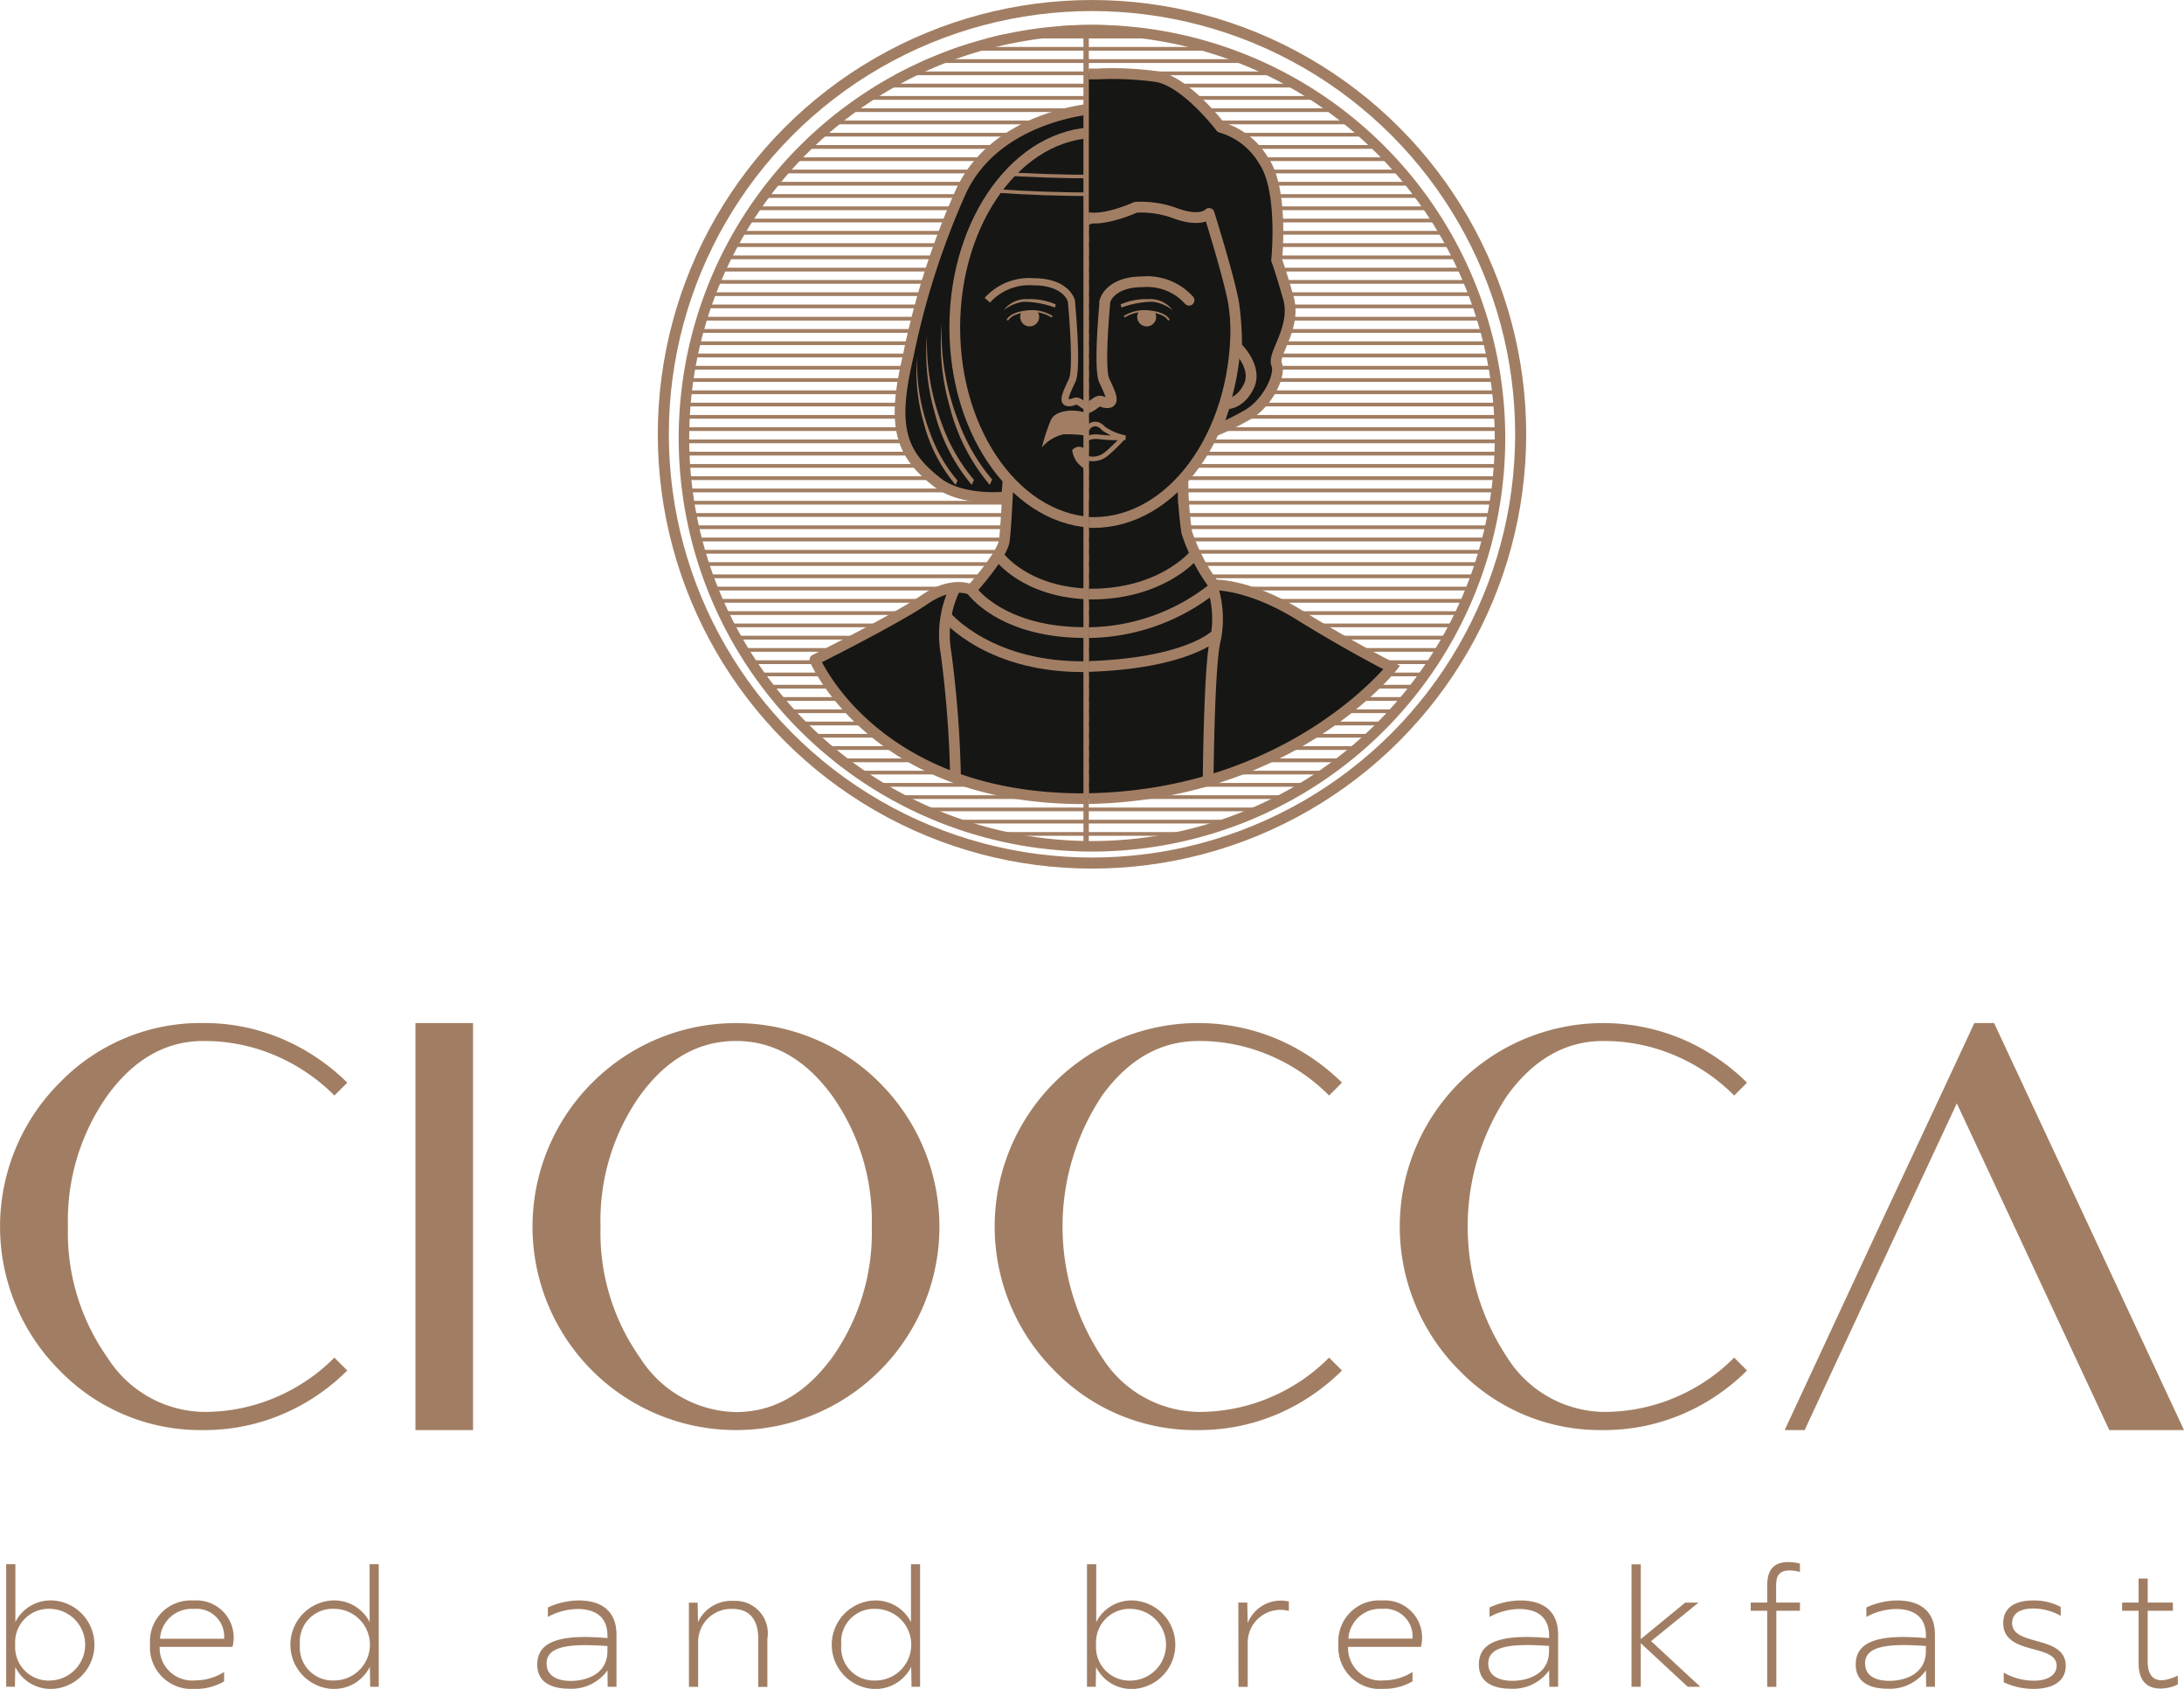 <svg xmlns="http://www.w3.org/2000/svg" xmlns:xlink="http://www.w3.org/1999/xlink" width="143.585" height="111.013" viewBox="0 0 143.585 111.013"><defs><clipPath id="a"><rect width="143.585" height="110.998" transform="translate(0 0.015)" fill="none"></rect></clipPath><clipPath id="b"><rect width="143.585" height="111.013" fill="none"></rect></clipPath><clipPath id="c"><path d="M44.877,28.487A26.843,26.843,0,1,0,71.719,1.644,26.842,26.842,0,0,0,44.877,28.487" fill="none"></path></clipPath><clipPath id="e"><path d="M44.967,28.8A26.828,26.828,0,0,0,68.679,55.449h2.728V1.979A26.826,26.826,0,0,0,44.967,28.8" fill="none"></path></clipPath><clipPath id="f"><path d="M62.77,21.529c0,6.74,3.8,12.265,8.637,12.779V8.749c-4.832.514-8.637,6.04-8.637,12.78" fill="none"></path></clipPath><clipPath id="h"><path d="M71.576,1.978V55.449H74.9A26.827,26.827,0,0,0,71.792,1.977h-.216" fill="none"></path></clipPath><clipPath id="i"><path d="M44.967,28.8A26.825,26.825,0,1,0,71.792,1.977,26.826,26.826,0,0,0,44.967,28.8" fill="none"></path></clipPath></defs><g transform="translate(-889 -4998)"><g transform="translate(889 4998)"><g clip-path="url(#a)"><path d="M142.049,110.99a2.675,2.675,0,0,0,1.128-.264v-.587c-1.128.541-1.98.426-1.98-.932v-3.328h1.658v-.541H141.2v-1.577h-.6v1.577h-1.082v.541H140.6v3.385c0,.484.034,1.726,1.448,1.726m-8.357.023c1.314,0,2.119-.529,2.119-1.519,0-2.049-3.523-1.243-3.523-2.81,0-.518.368-.955,1.393-.955a3.672,3.672,0,0,1,1.8.483v-.587a3.764,3.764,0,0,0-1.8-.425c-1.255,0-1.979.506-1.979,1.484,0,2.154,3.511,1.325,3.511,2.81,0,.587-.553.98-1.5.98a4.047,4.047,0,0,1-1.979-.531v.633a4.586,4.586,0,0,0,1.956.437m-11.074-1.669c0-1.163,1.531-1.324,4-1.151v.333c0,1.508-1.369,1.957-2.406,1.957-.806,0-1.589-.276-1.589-1.139M124.08,111a2.909,2.909,0,0,0,2.54-1.207l.012,1.081h.579v-3.384c0-.46,0-2.291-2.509-2.291a5.023,5.023,0,0,0-2,.46v.622a4.24,4.24,0,0,1,1.934-.519c1.348,0,1.981.658,1.981,1.751v.161c-3.12-.276-4.616.219-4.616,1.738,0,1.2.989,1.588,2.083,1.588m-7.9-6.7v1.036H115.1v.541h1.083v5h.6v-5h1.554v-.541H116.77v-.978c0-.508,0-1.129.886-1.129a2.431,2.431,0,0,1,.679.1v-.551a2.82,2.82,0,0,0-.771-.1c-1.346,0-1.38,1.057-1.38,1.622m-8.922,6.573h.609v-2.866l3.085,2.866h.829l-3.235-3,3.12-2.533h-.875l-2.924,2.4v-4.915h-.609Zm-9.418-1.531c0-1.163,1.531-1.324,3.995-1.151v.333c0,1.508-1.37,1.957-2.407,1.957-.805,0-1.588-.276-1.588-1.139M99.306,111a2.907,2.907,0,0,0,2.54-1.207l.012,1.081h.579v-3.384c0-.46,0-2.291-2.509-2.291a5.023,5.023,0,0,0-2,.46v.622a4.24,4.24,0,0,1,1.935-.519c1.347,0,1.98.658,1.98,1.751v.161c-3.12-.276-4.616.219-4.616,1.738,0,1.2.989,1.588,2.083,1.588m-10.66-3.291a2.087,2.087,0,0,1,2.222-1.958,1.819,1.819,0,0,1,1.992,1.958Zm2.257,3.3a3.693,3.693,0,0,0,1.957-.494V109.9a3.5,3.5,0,0,1-1.876.553,2.14,2.14,0,0,1-2.361-2.2h4.789a2.442,2.442,0,0,0-2.544-3.05,2.686,2.686,0,0,0-2.878,2.867,2.74,2.74,0,0,0,2.913,2.946m-9.486-.138h.609v-2.89a2.155,2.155,0,0,1,2.705-2.1v-.62a2.344,2.344,0,0,0-2.705,1.414L82,105.338h-.586Zm-9.36-2.762a2.206,2.206,0,0,1,2.338-2.361,2.357,2.357,0,0,1,0,4.71,2.2,2.2,0,0,1-2.338-2.349m2.476,2.9a2.912,2.912,0,0,0,0-5.813,2.6,2.6,0,0,0-2.465,1.415v-3.8h-.609v8.057h.575l.023-1.3a2.587,2.587,0,0,0,2.476,1.439m-19.226-2.9a2.153,2.153,0,0,1,2.245-2.36,2.354,2.354,0,0,1,0,4.708,2.156,2.156,0,0,1-2.245-2.348m2.107,2.9a2.612,2.612,0,0,0,2.487-1.45l.023,1.312h.563v-8.057h-.6v3.8a2.61,2.61,0,0,0-2.475-1.415,2.912,2.912,0,0,0,0,5.813m-12.122-.138H45.9v-2.936a2.167,2.167,0,0,1,2.257-2.187c1.693,0,1.693,1.577,1.693,2.026v3.1h.6v-3.166a2.128,2.128,0,0,0-2.2-2.486,2.414,2.414,0,0,0-2.361,1.392l-.023-1.277h-.575Zm-9.36-1.531c0-1.163,1.532-1.324,4-1.151v.333c0,1.508-1.371,1.957-2.407,1.957-.807,0-1.589-.276-1.589-1.139M37.4,111a2.911,2.911,0,0,0,2.54-1.207l.012,1.081h.578v-3.384c0-.46,0-2.291-2.509-2.291a5.027,5.027,0,0,0-2,.46v.622a4.243,4.243,0,0,1,1.935-.519c1.347,0,1.981.658,1.981,1.751v.161c-3.121-.276-4.616.219-4.616,1.738,0,1.2.988,1.588,2.083,1.588m-17.684-2.889a2.154,2.154,0,0,1,2.246-2.36,2.354,2.354,0,0,1,0,4.708,2.156,2.156,0,0,1-2.246-2.348m2.108,2.9a2.613,2.613,0,0,0,2.487-1.45l.023,1.312h.563v-8.057h-.6v3.8a2.611,2.611,0,0,0-2.476-1.415,2.912,2.912,0,0,0,0,5.813m-11.306-3.3a2.088,2.088,0,0,1,2.223-1.958,1.819,1.819,0,0,1,1.992,1.958Zm2.257,3.3a3.7,3.7,0,0,0,1.958-.494V109.9a3.5,3.5,0,0,1-1.877.553,2.14,2.14,0,0,1-2.361-2.2h4.789a2.441,2.441,0,0,0-2.543-3.05,2.685,2.685,0,0,0-2.877,2.867,2.738,2.738,0,0,0,2.911,2.946M1,108.113a2.206,2.206,0,0,1,2.338-2.361,2.357,2.357,0,0,1,0,4.71A2.2,2.2,0,0,1,1,108.113m2.476,2.9a2.912,2.912,0,0,0,0-5.813,2.6,2.6,0,0,0-2.465,1.415v-3.8H.407v8.057H.981l.023-1.3a2.588,2.588,0,0,0,2.476,1.439" fill="#a17e63"></path><path d="M138.674,94h4.911l-6.239-13.374L131.1,67.249H129.8L128,71.115l-4.448,9.508L117.333,94h1.312l6.222-13.374,3.783-8.1,3.784,8.1ZM105.4,68.427a11.826,11.826,0,0,1,4.746.962,12.241,12.241,0,0,1,3.868,2.622l.845-.846a13.786,13.786,0,0,0-4.256-2.863,13.375,13.375,0,0,0-14.66,21.779A12.879,12.879,0,0,0,105.4,94a13.049,13.049,0,0,0,5.2-1.044,13.52,13.52,0,0,0,4.256-2.872l-.845-.846a12.1,12.1,0,0,1-3.868,2.614,11.906,11.906,0,0,1-4.746.954,7.633,7.633,0,0,1-6.3-3.568A15.548,15.548,0,0,1,99.1,72q2.6-3.574,6.3-3.575m-26.632,0a11.83,11.83,0,0,1,4.746.962,12.209,12.209,0,0,1,3.866,2.622l.847-.846A13.786,13.786,0,0,0,83.973,68.3,13.376,13.376,0,0,0,69.312,90.081,12.882,12.882,0,0,0,78.77,94a13.049,13.049,0,0,0,5.2-1.044,13.52,13.52,0,0,0,4.256-2.872l-.847-.846a12.074,12.074,0,0,1-3.866,2.614,11.91,11.91,0,0,1-4.746.954,7.634,7.634,0,0,1-6.305-3.568,15.548,15.548,0,0,1,0-17.233q2.6-3.574,6.305-3.575M57.838,71.174a13.349,13.349,0,0,0-18.909,0A13.369,13.369,0,0,0,48.387,94a13.364,13.364,0,0,0,9.451-22.823M42.082,72q2.605-3.574,6.305-3.575,3.682,0,6.306,3.575a14.182,14.182,0,0,1,2.621,8.621,14.169,14.169,0,0,1-2.621,8.629q-2.624,3.568-6.306,3.567a7.636,7.636,0,0,1-6.305-3.567,14.226,14.226,0,0,1-2.6-8.629A14.239,14.239,0,0,1,42.082,72M31.1,67.249H27.313V94H31.1ZM13.375,68.427a11.826,11.826,0,0,1,4.746.962,12.216,12.216,0,0,1,3.865,2.622l.847-.846A13.75,13.75,0,0,0,18.577,68.3a12.951,12.951,0,0,0-5.2-1.053,12.869,12.869,0,0,0-9.458,3.925,13.369,13.369,0,0,0,0,18.907A12.88,12.88,0,0,0,13.375,94a13.048,13.048,0,0,0,5.2-1.044,13.486,13.486,0,0,0,4.256-2.872l-.847-.846a12.08,12.08,0,0,1-3.865,2.614,11.906,11.906,0,0,1-4.746.954,7.637,7.637,0,0,1-6.306-3.568,14.205,14.205,0,0,1-2.6-8.612A14.251,14.251,0,0,1,7.069,72q2.605-3.574,6.306-3.575" fill="#a17e63"></path></g><g clip-path="url(#b)"><circle cx="28.183" cy="28.183" r="28.183" transform="translate(43.609 0.364)" fill="none" stroke="#a17e63" stroke-width="0.727"></circle></g><g clip-path="url(#c)"><line x2="65.449" transform="translate(38.023 0.789)" fill="none" stroke="#a17e63" stroke-width="0.247"></line><line x2="65.449" transform="translate(38.023 1.595)" fill="none" stroke="#a17e63" stroke-width="0.247"></line><line x2="65.449" transform="translate(38.023 2.402)" fill="none" stroke="#a17e63" stroke-width="0.247"></line><line x2="65.449" transform="translate(38.023 3.208)" fill="none" stroke="#a17e63" stroke-width="0.247"></line><line x2="65.449" transform="translate(38.023 4.014)" fill="none" stroke="#a17e63" stroke-width="0.247"></line><line x2="65.449" transform="translate(38.023 4.821)" fill="none" stroke="#a17e63" stroke-width="0.247"></line><line x2="65.449" transform="translate(38.023 5.627)" fill="none" stroke="#a17e63" stroke-width="0.247"></line><line x2="65.449" transform="translate(38.023 6.434)" fill="none" stroke="#a17e63" stroke-width="0.247"></line><line x2="65.449" transform="translate(38.023 7.24)" fill="none" stroke="#a17e63" stroke-width="0.247"></line><line x2="65.449" transform="translate(38.023 8.046)" fill="none" stroke="#a17e63" stroke-width="0.247"></line><line x2="65.449" transform="translate(38.023 8.853)" fill="none" stroke="#a17e63" stroke-width="0.247"></line><line x2="65.449" transform="translate(38.023 9.659)" fill="none" stroke="#a17e63" stroke-width="0.247"></line><line x2="65.449" transform="translate(38.023 10.465)" fill="none" stroke="#a17e63" stroke-width="0.247"></line><line x2="65.449" transform="translate(38.023 11.272)" fill="none" stroke="#a17e63" stroke-width="0.247"></line><line x2="65.449" transform="translate(38.023 12.078)" fill="none" stroke="#a17e63" stroke-width="0.247"></line><line x2="65.449" transform="translate(38.023 12.884)" fill="none" stroke="#a17e63" stroke-width="0.247"></line><line x2="65.449" transform="translate(38.023 13.691)" fill="none" stroke="#a17e63" stroke-width="0.247"></line><line x2="65.449" transform="translate(38.023 14.497)" fill="none" stroke="#a17e63" stroke-width="0.247"></line><line x2="65.449" transform="translate(38.023 15.303)" fill="none" stroke="#a17e63" stroke-width="0.247"></line><line x2="65.449" transform="translate(38.023 16.11)" fill="none" stroke="#a17e63" stroke-width="0.247"></line><line x2="65.449" transform="translate(38.023 16.916)" fill="none" stroke="#a17e63" stroke-width="0.247"></line><line x2="65.449" transform="translate(38.023 17.722)" fill="none" stroke="#a17e63" stroke-width="0.247"></line><line x2="65.449" transform="translate(38.023 18.529)" fill="none" stroke="#a17e63" stroke-width="0.247"></line><line x2="65.449" transform="translate(38.023 19.335)" fill="none" stroke="#a17e63" stroke-width="0.247"></line><line x2="65.449" transform="translate(38.023 20.141)" fill="none" stroke="#a17e63" stroke-width="0.247"></line><line x2="65.449" transform="translate(38.023 20.948)" fill="none" stroke="#a17e63" stroke-width="0.247"></line><line x2="65.449" transform="translate(38.023 21.754)" fill="none" stroke="#a17e63" stroke-width="0.247"></line><line x2="65.449" transform="translate(38.023 22.561)" fill="none" stroke="#a17e63" stroke-width="0.247"></line><line x2="65.449" transform="translate(38.023 23.367)" fill="none" stroke="#a17e63" stroke-width="0.247"></line><line x2="65.449" transform="translate(38.023 24.173)" fill="none" stroke="#a17e63" stroke-width="0.247"></line><line x2="65.449" transform="translate(38.023 24.98)" fill="none" stroke="#a17e63" stroke-width="0.247"></line><line x2="65.449" transform="translate(38.023 25.786)" fill="none" stroke="#a17e63" stroke-width="0.247"></line><line x2="65.449" transform="translate(38.023 26.592)" fill="none" stroke="#a17e63" stroke-width="0.247"></line><line x2="65.449" transform="translate(38.023 27.399)" fill="none" stroke="#a17e63" stroke-width="0.247"></line><line x2="65.449" transform="translate(38.023 28.205)" fill="none" stroke="#a17e63" stroke-width="0.247"></line><line x2="65.449" transform="translate(38.023 29.011)" fill="none" stroke="#a17e63" stroke-width="0.247"></line><line x2="65.449" transform="translate(38.023 29.818)" fill="none" stroke="#a17e63" stroke-width="0.247"></line><line x2="65.449" transform="translate(38.023 30.624)" fill="none" stroke="#a17e63" stroke-width="0.247"></line><line x2="65.449" transform="translate(38.023 31.43)" fill="none" stroke="#a17e63" stroke-width="0.247"></line><line x2="65.449" transform="translate(38.023 32.237)" fill="none" stroke="#a17e63" stroke-width="0.247"></line><line x2="65.449" transform="translate(38.023 33.043)" fill="none" stroke="#a17e63" stroke-width="0.247"></line><line x2="65.449" transform="translate(38.023 33.85)" fill="none" stroke="#a17e63" stroke-width="0.247"></line><line x2="65.449" transform="translate(38.023 34.656)" fill="none" stroke="#a17e63" stroke-width="0.247"></line><line x2="65.449" transform="translate(38.023 35.462)" fill="none" stroke="#a17e63" stroke-width="0.247"></line><line x2="65.449" transform="translate(38.023 36.269)" fill="none" stroke="#a17e63" stroke-width="0.247"></line><line x2="65.449" transform="translate(38.023 37.075)" fill="none" stroke="#a17e63" stroke-width="0.247"></line><line x2="65.449" transform="translate(38.023 37.881)" fill="none" stroke="#a17e63" stroke-width="0.247"></line><line x2="65.449" transform="translate(38.023 38.688)" fill="none" stroke="#a17e63" stroke-width="0.247"></line><line x2="65.449" transform="translate(38.023 39.494)" fill="none" stroke="#a17e63" stroke-width="0.247"></line><line x2="65.449" transform="translate(38.023 40.3)" fill="none" stroke="#a17e63" stroke-width="0.247"></line><line x2="65.449" transform="translate(38.023 41.107)" fill="none" stroke="#a17e63" stroke-width="0.247"></line><line x2="65.449" transform="translate(38.023 41.913)" fill="none" stroke="#a17e63" stroke-width="0.247"></line><line x2="65.449" transform="translate(38.023 42.719)" fill="none" stroke="#a17e63" stroke-width="0.247"></line><line x2="65.449" transform="translate(38.023 43.526)" fill="none" stroke="#a17e63" stroke-width="0.247"></line><line x2="65.449" transform="translate(38.023 44.332)" fill="none" stroke="#a17e63" stroke-width="0.247"></line><line x2="65.449" transform="translate(38.023 45.138)" fill="none" stroke="#a17e63" stroke-width="0.247"></line><line x2="65.449" transform="translate(38.023 45.945)" fill="none" stroke="#a17e63" stroke-width="0.247"></line><line x2="65.449" transform="translate(38.023 46.751)" fill="none" stroke="#a17e63" stroke-width="0.247"></line><line x2="65.449" transform="translate(38.023 47.557)" fill="none" stroke="#a17e63" stroke-width="0.247"></line><line x2="65.449" transform="translate(38.023 48.364)" fill="none" stroke="#a17e63" stroke-width="0.247"></line><line x2="65.449" transform="translate(38.023 49.17)" fill="none" stroke="#a17e63" stroke-width="0.247"></line><line x2="65.449" transform="translate(38.023 49.977)" fill="none" stroke="#a17e63" stroke-width="0.247"></line><line x2="65.449" transform="translate(38.023 50.783)" fill="none" stroke="#a17e63" stroke-width="0.247"></line><line x2="65.449" transform="translate(38.023 51.589)" fill="none" stroke="#a17e63" stroke-width="0.247"></line><line x2="65.449" transform="translate(38.023 52.396)" fill="none" stroke="#a17e63" stroke-width="0.247"></line><line x2="65.449" transform="translate(38.023 53.202)" fill="none" stroke="#a17e63" stroke-width="0.247"></line><line x2="65.449" transform="translate(38.023 54.008)" fill="none" stroke="#a17e63" stroke-width="0.247"></line><line x2="65.449" transform="translate(38.023 54.814)" fill="none" stroke="#a17e63" stroke-width="0.247"></line><line x2="65.449" transform="translate(38.023 55.621)" fill="none" stroke="#a17e63" stroke-width="0.247"></line><line x2="65.449" transform="translate(38.023 56.427)" fill="none" stroke="#a17e63" stroke-width="0.247"></line></g><g clip-path="url(#b)"><path d="M81.328,22.008,82.8,23.259l-.436,2.447-2.936,2.335-1.9,3.7.083,1.741-2.992.87-1.767-3.7,7.75-10.606Z" fill="#161615"></path></g><g clip-path="url(#e)"><path d="M78.035,31.488l.032,1.6a8.071,8.071,0,0,0,4.311-.741,4.912,4.912,0,0,0,2.811-5.773c-.512-2.874-1.533-9.453-4.663-14.627a9.638,9.638,0,0,0-8.383-4.829s-6.754.359-9.054,5.659A51.621,51.621,0,0,0,59.7,23.439c-1.086,4.6-.51,6.366,1.917,8.265,1.66,1.3,4.566.958,4.566.958l.1-1.174s-.128,3.063-.256,4.047-2.171,3.234-2.171,3.234-1.214-.638-3.066.639-7.217,3.96-7.217,3.96S57.448,52.5,71.2,52.5s20.566-8.622,20.566-8.622S89.061,42.513,85.7,40.43s-5.621-1.98-5.621-1.98A12.162,12.162,0,0,1,78.29,35a24.142,24.142,0,0,1-.255-3.513" fill="#161615"></path><path d="M78.035,31.488l.032,1.6a8.071,8.071,0,0,0,4.311-.741,4.912,4.912,0,0,0,2.811-5.773c-.512-2.874-1.533-9.453-4.663-14.627a9.638,9.638,0,0,0-8.383-4.829s-6.754.359-9.054,5.659A51.621,51.621,0,0,0,59.7,23.439c-1.086,4.6-.51,6.366,1.917,8.265,1.66,1.3,4.566.958,4.566.958l.1-1.174s-.128,3.063-.256,4.047-2.171,3.234-2.171,3.234-1.214-.638-3.066.639-7.217,3.96-7.217,3.96S57.448,52.5,71.2,52.5s20.566-8.622,20.566-8.622S89.061,42.513,85.7,40.43s-5.621-1.98-5.621-1.98A12.162,12.162,0,0,1,78.29,35,24.142,24.142,0,0,1,78.035,31.488Z" fill="none" stroke="#a17e63" stroke-width="0.705"></path></g><g clip-path="url(#f)"><path d="M72.1,12.773c9.364,0,16.954-1.272,16.954-2.843S81.459,7.089,72.1,7.089,55.141,8.361,55.141,9.93,62.731,12.773,72.1,12.773Z" fill="none" stroke="#a17e63" stroke-width="0.235"></path><path d="M72.1,11.609c9.364,0,16.954-1.272,16.954-2.843S81.459,5.925,72.1,5.925,55.141,7.2,55.141,8.766,62.731,11.609,72.1,11.609Z" fill="none" stroke="#a17e63" stroke-width="0.235"></path></g><g clip-path="url(#e)"><path d="M72.143,34.346c5.177,0,9.373-5.739,9.373-12.818S77.32,8.709,72.143,8.709,62.77,14.448,62.77,21.528,66.966,34.346,72.143,34.346Z" fill="none" stroke="#a17e63" stroke-width="0.705"></path><path d="M64.91,19.735a3.7,3.7,0,0,1,3.033-1.214c2.172,0,2.492,1.247,2.492,1.247s.429,4.423.055,5.229-.7,1.446-.247,1.469.415-.277.862.056.577.3.577.3" fill="none" stroke="#a17e63" stroke-width="0.47"></path><path d="M69.173,20.821a2.543,2.543,0,0,0-1.709-.351c-1.069.12-1.229.575-1.229.575" fill="none" stroke="#a17e63" stroke-width="0.117"></path><path d="M67.158,20.518a.614.614,0,0,0-.086.312.623.623,0,1,0,1.134-.355c-.1-.012-.212-.023-.358-.031a3.188,3.188,0,0,0-.69.074" fill="#a17e63"></path><path d="M69.413,20.015l-.064.2a6.129,6.129,0,0,0-2.031-.382,2.662,2.662,0,0,0-1.329.555,1.819,1.819,0,0,1,1.559-.722,4.191,4.191,0,0,1,1.865.344" fill="#a17e63"></path><path d="M78.44,19.735a3.7,3.7,0,0,0-3.033-1.214c-2.172,0-2.492,1.247-2.492,1.247S72.486,24.191,72.86,25s.7,1.446.247,1.469-.415-.277-.862.056-.577.3-.577.3" fill="none" stroke="#a17e63" stroke-width="0.705"></path><path d="M74.177,20.821a2.543,2.543,0,0,1,1.709-.351c1.069.12,1.229.575,1.229.575" fill="none" stroke="#a17e63" stroke-width="0.117"></path><path d="M76.192,20.518a.614.614,0,0,1,.086.312.623.623,0,1,1-1.134-.355c.1-.012.212-.023.358-.031a3.188,3.188,0,0,1,.69.074" fill="#a4833b"></path><path d="M73.938,20.015l.064.2a6.129,6.129,0,0,1,2.031-.382,2.662,2.662,0,0,1,1.329.555,1.819,1.819,0,0,0-1.559-.722,4.191,4.191,0,0,0-1.865.344" fill="#a17e63"></path><path d="M71.062,27.049c-.479-.111-1.661-.128-1.98.574a12.46,12.46,0,0,0-.584,1.788,2.614,2.614,0,0,1,1.415-.862,8.868,8.868,0,0,1,1.541.089l.007-1.406s.08-.072-.4-.183" fill="#a17e63"></path><path d="M72.289,27.049s1.661-.128,1.98.574a12.46,12.46,0,0,1,.584,1.788,2.614,2.614,0,0,0-1.415-.862,12.6,12.6,0,0,0-1.755.089l-.008-1.406Z" fill="#a17e63"></path><path d="M70.487,29.6a.564.564,0,0,1,.671-.192c.383.192.518.058.518.058v1.539a2.086,2.086,0,0,1-.9-.67,1.966,1.966,0,0,1-.288-.735" fill="#a17e63"></path><path d="M72.864,29.6a.564.564,0,0,0-.671-.192c-.383.192-.519.058-.519.058v1.539a2.087,2.087,0,0,0,.9-.67,1.966,1.966,0,0,0,.288-.735" fill="#a17e63"></path><path d="M65.644,36.521s1.713,2.453,6.131,2.528c4.791.081,6.962-2.528,6.962-2.528" fill="none" stroke="#a17e63" stroke-width="0.705"></path><path d="M63.856,38.769s1.916,2.81,7.473,2.81a13.384,13.384,0,0,0,8.686-2.906,6.918,6.918,0,0,1,.167,3.353c-.422,1.47-.486,9.2-.486,9.2" fill="none" stroke="#a17e63" stroke-width="0.705"></path><path d="M62.77,38.705a6.985,6.985,0,0,0-.575,4.215,72.876,72.876,0,0,1,.625,8.113" fill="none" stroke="#a17e63" stroke-width="0.705"></path><path d="M62.195,40.493s2.878,3.513,9.487,3.321,8.46-2.043,8.46-2.043" fill="none" stroke="#a17e63" stroke-width="0.705"></path><path d="M72.056,13.731c.363,0,.657-.585.657-1.309s-.294-1.31-.657-1.31-.657.587-.657,1.31.294,1.309.657,1.309" fill="#a4833b"></path><path d="M61.908,21.268a16.106,16.106,0,0,0,1.086,6.387,12.563,12.563,0,0,0,2.235,3.865l-.159.351A12.859,12.859,0,0,1,62.432,26.7a15.061,15.061,0,0,1-.524-5.429" fill="#a17e63"></path><path d="M82.319,21.268a16.106,16.106,0,0,1-1.086,6.387A12.563,12.563,0,0,1,79,31.52l.159.351A12.859,12.859,0,0,0,81.795,26.7a15.061,15.061,0,0,0,.524-5.429" fill="#a17e63"></path><path d="M60.946,22.01a14.992,14.992,0,0,0,1.01,5.94,11.7,11.7,0,0,0,2.079,3.594l-.149.326a11.955,11.955,0,0,1-2.453-4.811,14,14,0,0,1-.487-5.049" fill="#a17e63"></path><path d="M83.281,22.01a14.992,14.992,0,0,1-1.01,5.94,11.7,11.7,0,0,1-2.079,3.594l.149.326a11.955,11.955,0,0,0,2.453-4.811,14,14,0,0,0,.487-5.049" fill="#a17e63"></path><path d="M60.295,23.391a12.877,12.877,0,0,0,.868,5.108,10.058,10.058,0,0,0,1.788,3.091l-.127.281a10.28,10.28,0,0,1-2.11-4.138,12.05,12.05,0,0,1-.419-4.342" fill="#a17e63"></path><path d="M83.932,23.391a12.9,12.9,0,0,1-.868,5.108,10.058,10.058,0,0,1-1.788,3.091l.127.281a10.28,10.28,0,0,0,2.11-4.138,12.05,12.05,0,0,0,.419-4.342" fill="#a17e63"></path></g><g clip-path="url(#h)"><path d="M65.92,32.662l.1-1.174s-.128,3.063-.255,4.048-2.172,3.233-2.172,3.233-1.214-.639-3.066.639-7.217,3.959-7.217,3.959S57.181,52.5,70.934,52.5,91.5,43.879,91.5,43.879s-2.706-1.366-6.067-3.449-5.621-1.98-5.621-1.98A12.156,12.156,0,0,1,78.023,35a24.141,24.141,0,0,1-.255-3.513l.032,1.6" fill="#161615"></path><path d="M65.92,32.662l.1-1.174s-.128,3.063-.255,4.048-2.172,3.233-2.172,3.233-1.214-.639-3.066.639-7.217,3.959-7.217,3.959S57.181,52.5,70.934,52.5,91.5,43.879,91.5,43.879s-2.706-1.366-6.067-3.449-5.621-1.98-5.621-1.98A12.156,12.156,0,0,1,78.023,35a24.141,24.141,0,0,1-.255-3.513l.032,1.6" fill="none" stroke="#a17e63" stroke-width="0.705"></path><path d="M71.876,34.346c5.177,0,9.373-5.739,9.373-12.818s-4.2-12.819-9.373-12.819S62.5,14.448,62.5,21.528s4.2,12.818,9.373,12.818" fill="#161615"></path><path d="M71.876,34.346c5.177,0,9.373-5.739,9.373-12.818s-4.2-12.819-9.373-12.819S62.5,14.448,62.5,21.528,66.7,34.346,71.876,34.346Z" fill="none" stroke="#a17e63" stroke-width="0.705"></path><path d="M64.643,19.735a3.7,3.7,0,0,1,3.033-1.214c2.172,0,2.492,1.247,2.492,1.247s.429,4.423.055,5.229-.7,1.446-.247,1.469.415-.278.862.056.577.3.577.3" fill="none" stroke="#a17e63" stroke-width="0.47"></path><path d="M68.906,20.821A2.543,2.543,0,0,0,67.2,20.47c-1.069.12-1.229.575-1.229.575" fill="none" stroke="#a17e63" stroke-width="0.117"></path><path d="M66.891,20.518a.614.614,0,0,0-.086.312.623.623,0,1,0,1.134-.355c-.1-.012-.212-.023-.358-.031a3.188,3.188,0,0,0-.69.074" fill="#a4833b"></path><path d="M69.146,20.015l-.064.2a6.129,6.129,0,0,0-2.031-.382,2.662,2.662,0,0,0-1.329.555,1.819,1.819,0,0,1,1.559-.722,4.191,4.191,0,0,1,1.865.344" fill="#a17e63"></path><path d="M78.174,19.735a3.7,3.7,0,0,0-3.033-1.214c-2.172,0-2.492,1.247-2.492,1.247S72.22,24.191,72.594,25s.7,1.446.247,1.469-.415-.278-.862.056-.577.3-.577.3" fill="none" stroke="#a17e63" stroke-linecap="round" stroke-width="0.705"></path><path d="M73.91,20.821a2.543,2.543,0,0,1,1.709-.351c1.069.12,1.229.575,1.229.575" fill="none" stroke="#a17e63" stroke-width="0.117"></path><path d="M75.925,20.518a.614.614,0,0,1,.086.312.623.623,0,1,1-1.134-.355c.1-.012.212-.023.358-.031a3.188,3.188,0,0,1,.69.074" fill="#a17e63"></path><path d="M73.671,20.015l.064.2a6.129,6.129,0,0,1,2.031-.382,2.662,2.662,0,0,1,1.329.555,1.819,1.819,0,0,0-1.559-.722,4.191,4.191,0,0,0-1.865.344" fill="#a17e63"></path><path d="M65.378,36.521s1.712,2.453,6.13,2.528c4.791.081,6.963-2.528,6.963-2.528" fill="none" stroke="#a17e63" stroke-width="0.705"></path><path d="M63.589,38.769s1.916,2.81,7.473,2.81a13.384,13.384,0,0,0,8.686-2.906,6.918,6.918,0,0,1,.167,3.353c-.422,1.47-.486,9.2-.486,9.2" fill="none" stroke="#a17e63" stroke-width="0.705"></path><path d="M62.5,38.705a6.985,6.985,0,0,0-.575,4.215,72.877,72.877,0,0,1,.625,8.113" fill="none" stroke="#a17e63" stroke-width="0.705"></path><path d="M61.928,40.493s2.878,3.513,9.487,3.321,8.46-2.043,8.46-2.043" fill="none" stroke="#a17e63" stroke-width="0.705"></path><path d="M71.439,28.856a1.182,1.182,0,0,0-.833-.131,10.349,10.349,0,0,1-1.64.047,3.781,3.781,0,0,0,1.427-.6c.328-.361.64-.361.87-.2a1.163,1.163,0,0,1,.246.2" fill="none" stroke="#a17e63" stroke-linecap="round" stroke-width="0.302"></path><path d="M71.444,28.881s.2-.254.9-.156a10.362,10.362,0,0,0,1.641.047,3.784,3.784,0,0,1-1.428-.6c-.328-.361-.639-.36-.87-.2-.388.271-.47.176-.47.176" fill="none" stroke="#a17e63" stroke-width="0.302"></path><path d="M69.1,28.745a11.478,11.478,0,0,0,1.083,1.063,1.407,1.407,0,0,0,1.379.3" fill="none" stroke="#a17e63" stroke-width="0.302"></path><path d="M73.858,28.745a11.478,11.478,0,0,1-1.083,1.063,1.411,1.411,0,0,1-1.29.312" fill="none" stroke="#a17e63" stroke-width="0.302"></path><path d="M71.83,14.3c-1.158.579-2.9-.675-2.9-.675a6.509,6.509,0,0,0-2.7.429c-1.64.569-2.123-.023-2.123-.023s-1.447,4.613-1.641,6.062a20.022,20.022,0,0,0-.169,2.7s-1.422,1.352-.8,2.607a1.871,1.871,0,0,0,1.737,1.158l.58,1.738a12.61,12.61,0,0,1-2.124-.965c-1.449-.773-2.317-2.7-2.028-3.379s-1.319-2.436-.772-4.366.772-2.489.772-2.489-.483-4.633.869-6.564a4.8,4.8,0,0,1,2.8-2.164s2.317-3.049,4.247-3.339a21.274,21.274,0,0,1,3.9-.168h.636a21.262,21.262,0,0,1,3.9.168c1.931.29,4.248,3.339,4.248,3.339a4.805,4.805,0,0,1,2.8,2.164c1.353,1.931.869,6.564.869,6.564s.226.558.774,2.489-1.063,3.69-.774,4.366-.579,2.606-2.027,3.379a18.864,18.864,0,0,1-1.933.949l.579-1.738s.922.113,1.547-1.142-.8-2.607-.8-2.607a19.917,19.917,0,0,0-.168-2.7c-.194-1.449-1.641-6.062-1.641-6.062s-.483.592-2.124.023a6.505,6.505,0,0,0-2.7-.429s-2.427,1.123-3.586.544" fill="#161615"></path><path d="M71.83,14.3c-1.158.579-2.9-.675-2.9-.675a6.509,6.509,0,0,0-2.7.429c-1.64.569-2.123-.023-2.123-.023s-1.447,4.613-1.641,6.062a20.022,20.022,0,0,0-.169,2.7s-1.422,1.352-.8,2.607a1.871,1.871,0,0,0,1.737,1.158l.58,1.738a12.61,12.61,0,0,1-2.124-.965c-1.449-.773-2.317-2.7-2.028-3.379s-1.319-2.436-.772-4.366.772-2.489.772-2.489-.483-4.633.869-6.564a4.8,4.8,0,0,1,2.8-2.164s2.317-3.049,4.247-3.339a21.274,21.274,0,0,1,3.9-.168h.636a21.262,21.262,0,0,1,3.9.168c1.931.29,4.248,3.339,4.248,3.339a4.805,4.805,0,0,1,2.8,2.164c1.353,1.931.869,6.564.869,6.564s.226.558.774,2.489-1.063,3.69-.774,4.366-.579,2.606-2.027,3.379a18.864,18.864,0,0,1-1.933.949l.579-1.738s.922.113,1.547-1.142-.8-2.607-.8-2.607a19.917,19.917,0,0,0-.168-2.7c-.194-1.449-1.641-6.062-1.641-6.062s-.483.592-2.124.023a6.505,6.505,0,0,0-2.7-.429s-2.427,1.123-3.586.544" fill="#161615"></path><path d="M71.83,14.3c-1.158.579-2.9-.675-2.9-.675a6.509,6.509,0,0,0-2.7.429c-1.64.569-2.123-.023-2.123-.023s-1.447,4.613-1.641,6.062a20.022,20.022,0,0,0-.169,2.7s-1.422,1.352-.8,2.607a1.871,1.871,0,0,0,1.737,1.158l.58,1.738a12.61,12.61,0,0,1-2.124-.965c-1.449-.773-2.317-2.7-2.028-3.379s-1.319-2.436-.772-4.366.772-2.489.772-2.489-.483-4.633.869-6.564a4.8,4.8,0,0,1,2.8-2.164s2.317-3.049,4.247-3.339a21.274,21.274,0,0,1,3.9-.168h.636a21.262,21.262,0,0,1,3.9.168c1.931.29,4.248,3.339,4.248,3.339a4.805,4.805,0,0,1,2.8,2.164c1.353,1.931.869,6.564.869,6.564s.226.558.774,2.489-1.063,3.69-.774,4.366-.579,2.606-2.027,3.379a18.864,18.864,0,0,1-1.933.949l.579-1.738s.922.113,1.547-1.142-.8-2.607-.8-2.607a19.917,19.917,0,0,0-.168-2.7c-.194-1.449-1.641-6.062-1.641-6.062s-.483.592-2.124.023a6.505,6.505,0,0,0-2.7-.429s-2.427,1.123-3.586.544" fill="none" stroke="#a17e63" stroke-linejoin="round" stroke-width="0.71"></path></g><g clip-path="url(#i)"><line y2="55.198" transform="translate(71.406 0.762)" fill="none" stroke="#a17e63" stroke-width="0.355"></line></g><g clip-path="url(#b)"><path d="M71.792,55.628A26.825,26.825,0,1,0,44.966,28.8,26.826,26.826,0,0,0,71.792,55.628Z" fill="none" stroke="#a17e63" stroke-width="0.692"></path></g></g></g></svg>